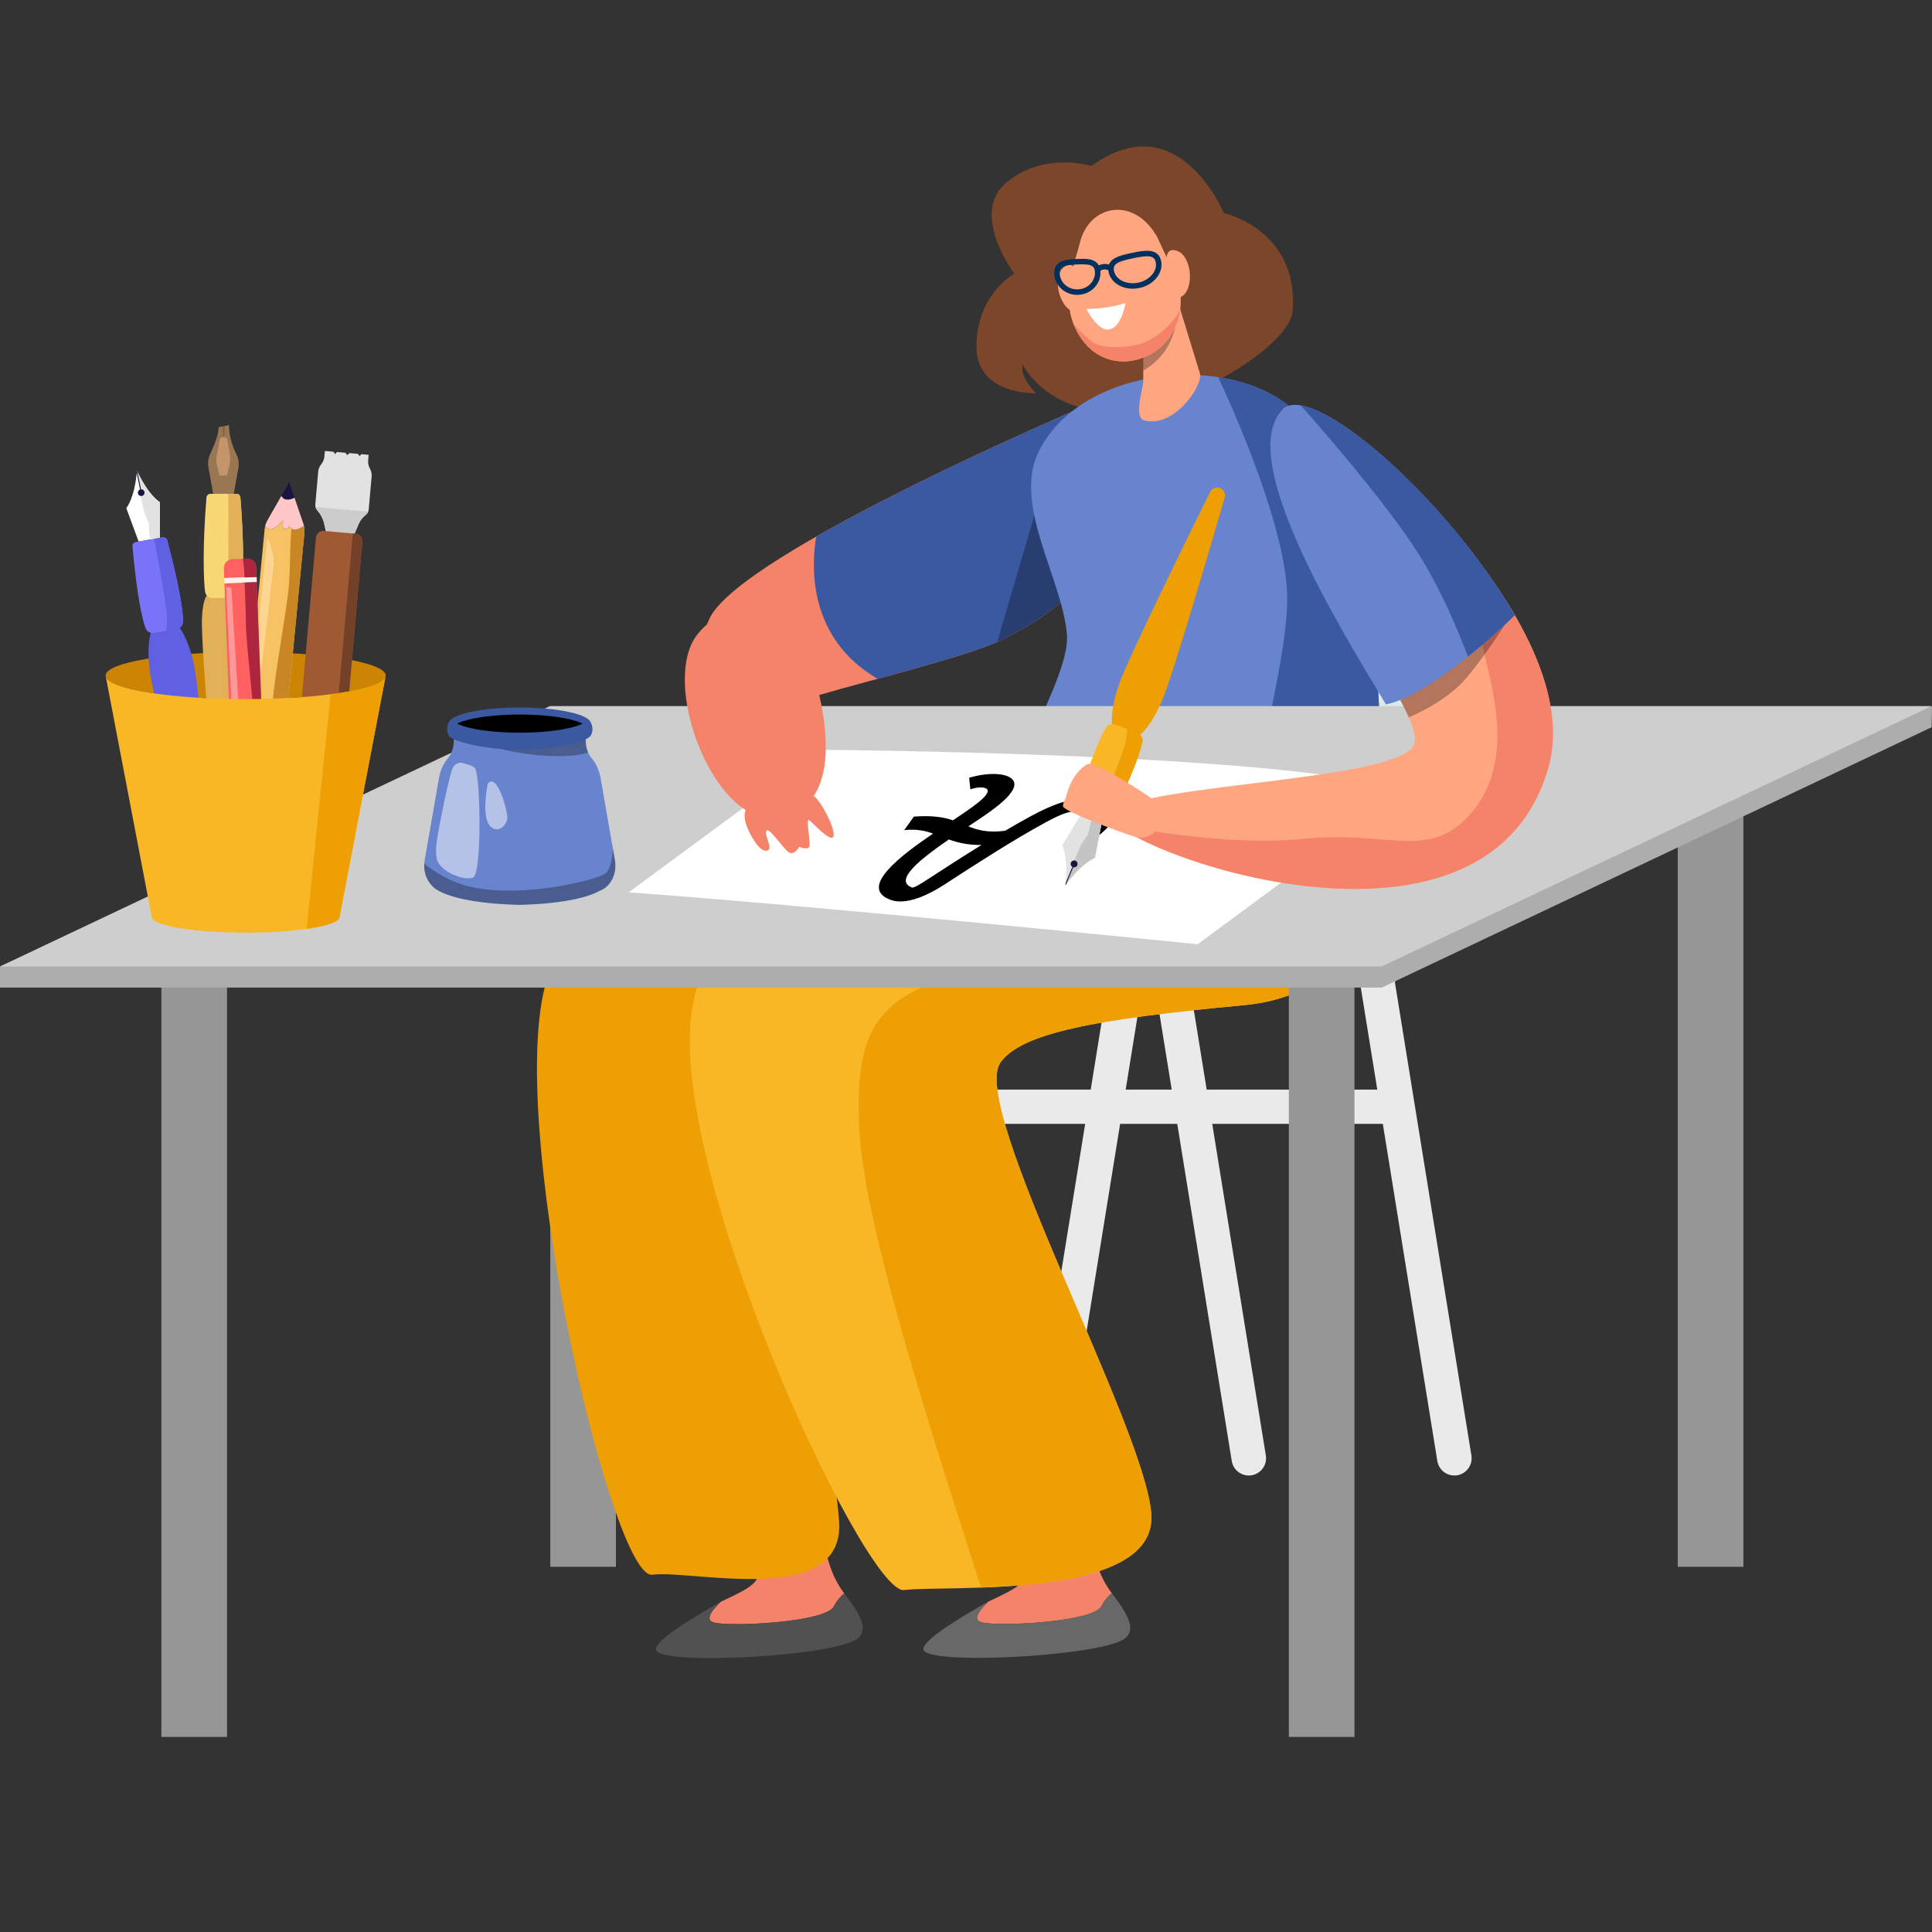 <svg xmlns="http://www.w3.org/2000/svg" xmlns:xlink="http://www.w3.org/1999/xlink" id="_x3C_Layer_x3E_" x="0px" y="0px" viewBox="0 0 1000 1000" style="enable-background:new 0 0 1000 1000;" xml:space="preserve">
<rect x="0" y="0" width="1000" height="1000" fill="#333333" stroke="none"/>
<style type="text/css">
	.st0{fill:#DDE8EB;}
	.st1{fill:#EAEAEA;}
	.st2{fill:#969696;}
	.st3{fill:#F48369;}
	.st4{fill:#515151;}
	.st5{fill:#ED9F03;}
	.st6{fill:#686868;}
	.st7{fill:#FAB725;}
	.st8{fill:#3A59A0;}
	.st9{opacity:0.3;}
	.st10{fill:#7C462A;}
	.st11{fill:#6984CE;}
	.st12{fill:#ADADAD;}
	.st13{fill:#CECECE;}
	.st14{fill:#FFFFFF;}
	.st15{fill:#FFA681;}
	.st16{fill:#00305D;}
	.st17{fill:#E2E2E2;}
	.st18{fill:#C4C4C4;}
	.st19{fill:#1E1240;}
	.st20{opacity:0.5;fill:#FFFFFF;}
	.st21{fill:#311E69;}
	.st22{fill:#CC8405;}
	.st23{fill:#997753;}
	.st24{fill:#E2B059;}
	.st25{fill:#F7D874;}
	.st26{fill:#7C6148;}
	.st27{fill:#C4956A;}
	.st28{fill:#F7C263;}
	.st29{fill:#FFC7C7;}
	.st30{fill:#FF6161;}
	.st31{fill:#FFF0F0;}
	.st32{fill:#C98624;}
	.st33{fill:#AD263D;}
	.st34{fill:#FFD592;}
	.st35{fill:#FF9999;}
	.st36{fill:#CCCCCC;}
	.st37{fill:#A05A33;}
	.st38{fill:#724128;}
	.st39{fill:#6060E2;}
	.st40{fill:#7973F9;}
</style>
<g>
	<g>
		<g>
			<path class="st0" d="M467.45,506.47l18.13-0.22l-40.41,249.96c-0.69,4.29-4.37,7.45-8.71,7.51l0,0     c-5.55,0.07-9.81-4.88-8.93-10.36L467.45,506.47z"></path>
			<path class="st1" d="M573.85,506.47l18.13-0.22l-40.41,249.96c-0.69,4.29-4.37,7.45-8.71,7.51l0,0     c-5.55,0.07-9.81-4.88-8.93-10.36L573.85,506.47z"></path>
			<path class="st1" d="M721.68,506.47l-18.13-0.22l40.41,249.96c0.69,4.29,4.37,7.45,8.71,7.51l0,0c5.55,0.07,9.81-4.88,8.93-10.36     L721.68,506.47z"></path>
			<path class="st1" d="M615.28,506.47l-18.13-0.22l40.41,249.96c0.69,4.29,4.37,7.45,8.71,7.51l0,0c5.55,0.07,9.81-4.88,8.93-10.36     L615.28,506.47z"></path>
			<path class="st0" d="M699.42,271.93c-48.23,0-62.21,18.95-62.95,23.23l-39.32,201.45h18.14l8.42-48.34h89.47l-8.42,48.34h18.14     l38.78-198.39C762.63,292.76,746.92,271.93,699.42,271.93z"></path>
			<rect x="467.17" y="563.98" class="st1" width="259.34" height="17.73"></rect>
			<path class="st0" d="M722.29,508.17H467.17v-17.74c0-2.55,2.07-4.62,4.62-4.62h250.49V508.17z"></path>
		</g>
		<rect x="284.83" y="399.56" class="st2" width="33.97" height="411.41"></rect>
		<g>
			<path class="st3" d="M394.77,796.03c0,0,1.83,12.7-3.24,21.59c-2.21,3.88-9.05,7.01-18.48,11.48c-4.35,4.14-8.53,9.39-3.55,10.72     c8.53,2.28,57.84-0.05,62.08-8.34c1.42-2.78,3.29-5.02,5.39-6.78c-7.04-9.28-9.38-19.78-10.59-28.44L394.77,796.03z"></path>
			<path class="st4" d="M431.59,831.48c-4.24,8.29-53.55,10.62-62.08,8.34c-4.98-1.33-0.79-6.58,3.55-10.72     c-14.86,8.46-33.18,19.34-33.59,24.52c-0.67,8.63,89.03,4.07,103.54-4.95c7.59-4.72,1.69-13.79-6.02-23.97     C434.87,826.46,433.01,828.69,431.59,831.48z"></path>
		</g>
		<path class="st5" d="M643.96,472.24c0,0-217.47,69.77-233.98,77.75c-16.51,7.99,21.52,192.96,24.34,237.74    c2.82,44.77-76.46,24.62-96.68,27.35c-20.22,2.74-73.01-220.09-56.59-300.06c16.43-79.97,115.11-97.85,206.81-106.66    C641.64,393.6,644.82,457.08,643.96,472.24z"></path>
		<path class="st3" d="M563.21,209.49c0,0-180.09,76.33-196.01,110.75c-12.9,27.89-1.79,57.28,60.31,38.52    c15.04-4.55,72.9-18.96,89.88-27.06C616.76,284.29,563.21,209.49,563.21,209.49z"></path>
		<g>
			<path class="st3" d="M533.26,795.93c0,0,1.83,12.7-3.24,21.59c-2.21,3.88-9.05,7.01-18.48,11.48c-4.35,4.14-8.53,9.39-3.55,10.72     c8.53,2.28,57.84-0.05,62.08-8.34c1.42-2.78,3.29-5.02,5.39-6.78c-7.04-9.28-9.38-19.78-10.59-28.44L533.26,795.93z"></path>
			<path class="st6" d="M570.07,831.37c-4.24,8.29-53.55,10.62-62.08,8.34c-4.98-1.33-0.79-6.58,3.55-10.72     c-14.86,8.46-33.18,19.34-33.59,24.52c-0.67,8.63,89.03,4.07,103.54-4.95c7.59-4.72,1.69-13.8-6.02-23.97     C573.36,826.35,571.49,828.59,570.07,831.37z"></path>
		</g>
		<path class="st7" d="M716.24,425.9c0,0,7.08,86.95-72.2,94.36c-79.27,7.41-115.35,14.76-126.15,29.59    c-16.76,23.01,75.22,189.3,78.04,234.07c2.82,44.77-107.72,36.37-127.95,39.1c-20.22,2.74-125.64-223.62-109.21-303.59    C375.2,439.46,473.5,409.8,565.58,412.77C668.9,416.09,717.09,410.74,716.24,425.9z"></path>
		<g>
			<path class="st8" d="M563.21,209.49c0,0-82.47,34.96-140.73,68.23c-2.5,14.71-4.73,52.35,31.78,73.65     c22.78-6.2,51.9-14.32,63.14-19.68C616.76,284.29,563.21,209.49,563.21,209.49z"></path>
		</g>
		<path class="st5" d="M644.04,520.26c79.27-7.41,72.2-94.36,72.2-94.36c0.47-8.27-13.7-10.43-43.42-11.23    c-33.81,28.67-85.1,66.35-132.22,77.6c-79.18,18.91-99.44,25.59-95.71,93.83c2.88,52.65,43.48,174.41,62.88,235.64    c38.97-1.45,90.09-7.18,88.16-37.81c-2.82-44.77-94.8-211.07-78.04-234.07C528.69,535.02,564.77,527.66,644.04,520.26z"></path>
		<path class="st9" d="M517.4,331.69c16.92-8.07,29.4-16.94,38.47-26.09l-17.13-50.38l-22.55,77.02    C516.59,332.06,517.03,331.87,517.4,331.69z"></path>
		<path class="st10" d="M564.91,85.93c0,0-24.05-7.75-43.75,8.32c-19.7,16.07,3.86,47.44,3.86,47.44s-18.84,9.94-19.62,36.53    c-0.78,26.59,30.87,25.32,30.87,25.32s-8.4-7.85-6.98-14.91c0,0,12.84,26.36,50.61,23.99c37.78-2.37,87.85-34.11,89.17-51.72    c3.18-42.2-35.63-50.6-35.63-50.6S610.01,53.24,564.91,85.93z"></path>
		<path class="st11" d="M715.44,393.56c-4.27-51.37-0.1-147.14-49.5-184.41c-35.37-26.69-107.33-17.82-128.3,24.54    c-13.54,27.35,11.78,65.01,14.56,94.24c0,0,0.01,0,0.01-0.01c2.52,26.49-44.09,85.01-22.15,104.93    c22.2,20.16,92.36,24.33,119.6,33.94c15.51,5.48,56.17,28.75,69.16,8.68C730.29,457.77,716.98,412.18,715.44,393.56z"></path>
		<path class="st8" d="M722.81,463.49c3.05-21.3-6.1-54.67-7.37-69.93c-4.27-51.37-0.1-147.14-49.5-184.41    c-9.66-7.29-22.05-11.92-35.39-13.95c10.77,23.29,34.95,79.19,35.71,113.14c0.73,32.86-21.41,115.31-32.45,154.21    c6.12,1.34,11.52,2.72,15.85,4.25c8.26,2.91,23.64,10.87,38.18,14.65l15.71-0.54C703.55,480.91,712.56,474.33,722.81,463.49z"></path>
		<rect x="83.53" y="487.63" class="st2" width="33.97" height="411.41"></rect>
		<g>
			<rect x="667.1" y="487.63" class="st2" width="33.97" height="411.41"></rect>
			<rect x="868.41" y="399.56" class="st2" width="33.97" height="411.41"></rect>
		</g>
		<g>
			<polygon class="st12" points="715.18,511.17 0,511.17 0,500.24 284.62,376.41 1000,365.67 999.81,376.41    "></polygon>
			<polygon class="st13" points="715.18,500.24 0,500.24 284.62,365.47 999.81,365.47    "></polygon>
		</g>
		<path class="st14" d="M425.46,388.11c0,0,251.31,1.73,301.06,21.87l-106.59,78.75c0,0-198.5-19.99-294.52-26.85L425.46,388.11z"></path>
		<path class="st3" d="M420.91,348.23c0,0,24.05,71-20.29,75c-31.32,2.83-59.18-69.85-39.7-94.79    C380.4,303.51,411.4,323.26,420.91,348.23z"></path>
		<path class="st3" d="M390.17,434.8c0,0-9.28-13.6-1.94-18.13c7.34-4.53,29.64-8.38,34.03-3.76c4.39,4.62,10.86,18,8.92,20.38    c-1.94,2.37-10.79-7.96-12.52-8.85c-1.73-0.89,1.08,11.9,0.22,13.83c-0.86,1.93-5.18,0-5.18,0s-2.47,4.52-5.23,3.01    c-2.76-1.51-10.5-13.47-11.8-11.31c-1.3,2.16,3.86,9.55,0.41,10.32C393.63,441.06,390.17,434.8,390.17,434.8z"></path>
		<path class="st15" d="M609.1,154.28l11.93,38.86c1.93,6.41-13.54,28.79-28.88,24.42c-4.49-1.28-2.06-11.56-0.41-19.27l0.07-36.37    L609.1,154.28z"></path>
		<path class="st9" d="M591.76,191.86c17.6-10.33,17.17-28.1,17.17-28.1L591.38,170L591.76,191.86z"></path>
		<path class="st15" d="M599,122.76l9.06,19.38c7.18,15.37,1.52,34.31-13.7,41.81c-14.05,6.92-30.82,2.54-38.43-15.54    c-6.77-16.07,0.88-33.85,2.98-42.61C563.68,105.83,586.95,101.23,599,122.76z"></path>
		<path class="st15" d="M604.08,142.43c0.17-1.87,0.06-3.75-0.17-5.62c-0.43-3.55-0.24-8.92,5.34-6.97    c8.11,2.84,9.36,21.88,0.76,24.37C603.63,156.08,603.65,147.15,604.08,142.43z"></path>
		<path class="st15" d="M559.61,148.55c-0.78-1.71-1.29-3.52-1.69-5.36c-0.76-3.49-2.7-8.51-7.33-4.83    c-6.73,5.35-1.66,23.74,7.28,23.27C564.52,161.29,561.57,152.87,559.61,148.55z"></path>
		<path class="st14" d="M582.56,156.8c0,0-8.17,3.1-20.25,3.08c0,0,3.98,8.15,9,10.28C576.34,172.27,580.87,166.39,582.56,156.8z"></path>
		<path class="st3" d="M590.66,177.86c-6.04,1.95-17.55,2.68-23.08,0.26c-4.9-2.14-10.71-9.06-11.97-10.61    c0.12,0.3,0.2,0.6,0.33,0.9c7.61,18.08,24.39,22.46,38.43,15.54c9.38-4.62,15.11-13.59,16.46-23.39    C604.81,170.75,596.08,176.11,590.66,177.86z"></path>
		<g>
			<path class="st16" d="M591.35,148.65c-0.53,0.17-1.08,0.31-1.65,0.43c-7.49,1.56-14.63-2.18-15.91-8.33     c-1.46-7.04,6.09-8.61,12.14-9.86c6.05-1.26,13.59-2.82,15.06,4.21l0,0C602.16,140.79,597.92,146.58,591.35,148.65z      M581.15,134.98c-3.7,1.16-5.13,2.55-4.58,5.2c0.96,4.62,6.6,7.37,12.56,6.13c5.97-1.28,10.03-6.01,9.08-10.62     c-0.76-3.67-4.08-3.6-11.71-2.02C584.37,134.11,582.59,134.52,581.15,134.98z"></path>
		</g>
		<g>
			<path class="st16" d="M561.36,152.04c-1.03,0.32-2.11,0.52-3.22,0.57c-3.18,0.14-6.22-0.9-8.57-2.93     c-2.37-2.05-3.76-4.86-3.89-7.92c-0.14-3.11,1.1-5.28,3.69-6.44c2.09-0.93,4.83-1.13,7.93-1.28c3.09-0.14,5.83-0.2,8.02,0.56     c2.69,0.92,4.12,2.97,4.26,6.08l0,0c0.14,3.05-0.98,5.98-3.16,8.23C565.01,150.37,563.27,151.44,561.36,152.04z M551.26,137.64     c-0.26,0.08-0.5,0.17-0.73,0.27c-1.11,0.5-2.13,1.3-2.02,3.72c0.11,2.27,1.14,4.36,2.92,5.9c1.8,1.56,4.14,2.35,6.59,2.24     c2.44-0.11,4.7-1.1,6.36-2.82c1.63-1.69,2.47-3.86,2.37-6.13l0,0c-0.11-2.43-1.19-3.13-2.35-3.53c-1.72-0.59-4.27-0.53-6.97-0.41     C555.1,136.98,552.88,137.13,551.26,137.64z"></path>
		</g>
		<g>
			<path d="M556.2,432.46c9.91-7.06,9.01-10.94,3.54-12.31c-4.52-1.1-9.92,0.79-18.51,5.51c-16.37,8.87-36.47,21.81-50.93,31.23     c-4.69,3.06-19.49,12.75-29.63,8.76c-16.5-6.36,6.07-23.15,22.29-34.19c-4.16-1.51-8.71-2.47-14.95-1.78l5.02-7.01     c9.47-0.7,15.52,0.32,20.23,1.92c8.09-5.45,19.34-12.72,17.86-15.8c-0.79-1.48-4.55-1.7-8.86-0.22l-0.63-6.01     c10.81-3.19,20.99-2.36,23.06,1.78c3.12,6.51-15,17.74-23.49,23.38c4.86,1.93,9.96,3.42,19.01,2.3     c4.54-2.66,9.06-5.25,13.31-7.55c11.08-6.06,25.33-11.78,36.4-8.92c9.31,2.34,11.8,9.48-3.25,20.43L556.2,432.46z M491.13,434.5     c-13.92,9.58-28.94,21.12-19.11,24.87c0.94,0.35,4.36-1.75,8.96-4.76c7.65-5,17.25-11.19,27.04-17.25     C500.68,437.43,495.56,436.08,491.13,434.5z"></path>
		</g>
		<g>
			<path class="st5" d="M601.58,362.36c-6.6,15.59-13.42,19.74-13.42,19.74l-6.12-2.38l-6.12-2.38c0,0-2.22-7.67,3.45-23.62     c5-14.08,39.06-83.09,46.99-99.1c0.93-1.88,3.15-2.74,5.1-1.98l0,0l0,0c1.96,0.76,3.01,2.89,2.42,4.91     C628.92,274.71,607.4,348.6,601.58,362.36z"></path>
			<path class="st17" d="M551.46,458.21c1.66-14.78-1.7-20.69-1.7-20.69l9.93-16.22l5.33,2.08l5.33,2.08l-3.66,18.67     C566.71,444.12,560.24,446.2,551.46,458.21z"></path>
			<path class="st7" d="M574.54,424.96c-0.49,1-1.67,1.47-2.72,1.06l-6.79-2.65l-6.79-2.65c-1.04-0.41-1.6-1.54-1.28-2.62     c7.83-26.45,12.82-37.16,15.38-41.43c1-1.66,3.06-2.36,4.86-1.65l11.65,4.54c1.82,0.71,2.86,2.63,2.46,4.53     C590.27,388.97,586.66,400.22,574.54,424.96z"></path>
			<path class="st18" d="M559.6,437.3c2.68-4.88,3.22-3.46,4.22-8.33c0.39-1.88,1.02-3.79,1.66-5.43l4.88,1.9l-3.66,18.67     c0,0-6.47,2.08-15.25,14.09C551.46,458.21,556.93,442.18,559.6,437.3z"></path>
			<path class="st19" d="M556.93,445.67c-0.82-0.54-1.92-0.31-2.46,0.51c-0.54,0.82-0.31,1.92,0.51,2.46     c0.82,0.54,1.92,0.31,2.46-0.51C557.98,447.31,557.75,446.21,556.93,445.67z"></path>
			<path class="st19" d="M551.59,457.01l4.1-9.83c0.01-0.01,0.01-0.03,0.02-0.04c0.06-0.1,0.19-0.14,0.3-0.09     c0.13,0.05,0.19,0.2,0.13,0.33l-4.31,10.33c-0.12,0.17-0.25,0.33-0.37,0.5C551.51,457.8,551.55,457.4,551.59,457.01z"></path>
			<path class="st5" d="M571.82,426.02l-4.29-1.67c2.7-6.69,14.02-34.87,15.07-40.18c0.53-2.69,0.7-5.01,0.73-6.75l5.51,2.15     c1.82,0.71,2.86,2.63,2.46,4.53c-1.04,4.87-4.65,16.13-16.77,40.86C574.05,425.96,572.87,426.42,571.82,426.02z"></path>
		</g>
		<g>
			<path class="st16" d="M574.4,140.17c-3.44-1.79-5.24,0.35-5.25,0.38l-2.21-1.78c1.12-1.39,4.38-3.39,8.77-1.12L574.4,140.17z"></path>
		</g>
		<g>
			<path class="st15" d="M664.09,211.79c14.33-17,160.05,106.41,137.32,185.57c-31.35,109.15-210.58,46.81-224.78,27.53     c-14.21-19.28,151.97-18.73,155.62-40.51C736.34,359.9,633.49,248.08,664.09,211.79z"></path>
			<path class="st3" d="M801.41,397.36c10.26-35.72-13.79-80.45-44.58-117.22c4.01,21.61,9.72,51.38,13.66,67.69     c6.66,27.58,8.39,56.16-12.11,76.35c-20.49,20.19-41.9,5.68-83.77,9.99c-41.72,4.3-95.56-7.09-95.96-7.18     C602.84,448.2,771.12,502.81,801.41,397.36z"></path>
			<path class="st9" d="M725.24,337.02l-7.44,13.14c4.79,7.99,8.78,15.16,11.36,21.1c0,0,19.8-7.73,30.95-21.65     c11.73-14.65,18.6-26.06,18.6-26.06L725.24,337.02z"></path>
			<g>
				<path class="st11" d="M784.06,318.45c-36.1-62.08-105.15-121.23-119.97-106.66c-24.71,24.29,26.9,109.19,53.28,152.82      C735.87,360.82,765.83,336.23,784.06,318.45z"></path>
			</g>
			<path class="st8" d="M673.29,209.82c13.91,15.72,43.65,50.18,59.88,75.2c11.15,17.18,20.35,38.33,26.66,54.84     c8.91-7.12,17.39-14.74,24.22-21.41C753.03,265.08,697.64,213.88,673.29,209.82z"></path>
			<path class="st15" d="M597.65,414.28c0,0-30.91-21.18-34.95-18.73c-8.93,5.41-11.01,17.44-11.01,17.44s-1.35,1.73-1.52,4.25     c-0.16,2.52,28.81,13.22,37.42,15.93C596.21,435.87,606.6,425.34,597.65,414.28z"></path>
		</g>
		<g>
			<path class="st11" d="M318.28,445.3l-7.43-42.69c-0.68-3.89-2.34-7.41-4.68-10.23c-1.77-2.13-3.47-5.72-2.86-11.47     c0,0-11,3.38-34.27,4.43c-23.27-1.04-34.27-4.43-34.27-4.43c0.6,5.75-1.09,9.35-2.86,11.47c-2.35,2.82-4.01,6.34-4.68,10.23     l-7.43,42.69c-0.89,5.12,0.76,10.05,3.81,13.13c0,0,5.66,8.87,45.13,9.92c25.54-0.67,36.92-4.63,41.78-7.33     C315.94,459.01,319.51,452.34,318.28,445.3z"></path>
			<path class="st9" d="M290.26,391.37c6.69-0.09,11.18-0.9,14.15-1.83c-0.93-2.1-1.5-4.91-1.11-8.63c0,0-10.5,3.23-32.68,4.35     l-11.04,2.45C259.58,387.71,273.61,391.6,290.26,391.37z"></path>
			<path class="st8" d="M305.76,374.01l-36.73,0.53l-36.61-0.86c0,0-2.09,3.27-0.19,6.97c1.9,3.7,21.87,7.49,36.8,7.49     c14.93,0,34.9-3.79,36.8-7.49C307.73,376.95,305.76,374.01,305.76,374.01z"></path>
			<path class="st8" d="M305.84,374.54c0,4.61-16.48,8.35-36.8,8.35c-20.32,0-36.8-3.74-36.8-8.35c0-4.61,16.48-8.35,36.8-8.35     C289.36,366.19,305.84,369.93,305.84,374.54z"></path>
			<path d="M292.41,377.29c-6.49,1.25-14.79,1.95-23.37,1.95c-8.58,0-16.88-0.69-23.37-1.95c-4.97-0.96-7.69-2.01-9.12-2.75     c1.44-0.75,4.15-1.79,9.12-2.75c6.49-1.25,14.79-1.95,23.37-1.95c8.58,0,16.88,0.69,23.37,1.95c4.97,0.96,7.69,2.01,9.12,2.75     C300.09,375.28,297.38,376.33,292.41,377.29z"></path>
			<g class="st9">
				<path d="M318.28,445.3l-1.04-5.99c-0.34,5.21-1.37,11.22-4.2,13.01c-5.3,3.35-41.15,12.32-67.86,7.05      c-10.99-2.17-19.82-7.71-25.6-12.33c-0.29,4.48,1.31,8.67,4.02,11.4c0,0,5.66,8.87,45.13,9.92c25.54-0.67,36.92-4.63,41.78-7.33      C315.94,459.01,319.51,452.34,318.28,445.3z"></path>
			</g>
			<path class="st20" d="M239.27,394.9c-2.32-0.56-4.64,1.02-5.39,3.7c-1.32,4.64-3.39,12.67-5.35,23.31     c-1.94,10.48-4.53,20.52-1.31,25.22c3.21,4.7,12.71,8.7,17.53,7.13c4.81-1.57,3.94-50.78,1.31-56.34     C245.45,396.65,242.09,395.58,239.27,394.9z"></path>
			<path class="st20" d="M253.5,404.75c-0.63,0.33-1.05,0.96-1.18,1.66c-0.59,3.21-2.57,15.62,0.79,20.44     c3.88,5.56,9.88,0.39,9.47-4.3C262.2,418.21,257.87,402.44,253.5,404.75z"></path>
		</g>
	</g>
	<g>
		<path class="st21" d="M54.82,350.44l-0.15-0.8C54.66,349.91,54.72,350.18,54.82,350.44z"></path>
		<path class="st21" d="M199.64,349.65l-0.15,0.8C199.59,350.18,199.64,349.91,199.64,349.65z"></path>
		<path class="st22" d="M127.15,337.45c-40.03,0-72.49,5.46-72.49,12.2l0.15,0.8c2.43,6.37,33.89,11.41,72.34,11.41    c38.45,0,69.9-5.04,72.34-11.41l0.15-0.8C199.64,342.91,167.19,337.45,127.15,337.45z"></path>
		<g>
			<g>
				<path class="st23" d="M120.91,231.94c-1-2.53-2.47-7.46-2.38-11.94l-5.38,1.11c-0.14,4.54-2.11,8.54-3.02,10.83      c-0.42,1.05-0.88,2.1-1.32,3.04c-1.02,2.18-1.34,4.63-0.91,7l2.44,13.62l5.32,0l5.32,0l2.4-13.28c0.46-2.53,0.06-5.13-1.11-7.42      C121.8,234,121.32,232.97,120.91,231.94z"></path>
			</g>
			<path class="st24" d="M126.68,320.8c-0.44-15.73-4.94-13.7-4.94-13.7l-6.11-0.01l-6.11-0.01c0,0-4.52-2.04-5,13.69     c-0.48,15.73,7.5,105.14,7.5,105.14l3.45,0l3.45,0C118.91,425.93,127.12,336.53,126.68,320.8z"></path>
			<path class="st25" d="M124.43,257.45c-0.09-1.04-0.95-1.84-1.99-1.84l-6.78,0l-6.78,0c-1.04,0-1.91,0.8-2,1.83     c-2.17,25.56-1.46,44.45-0.69,49.01c0.3,1.78,1.85,3.08,3.65,3.08l11.62,0.01c1.81,0,3.37-1.31,3.66-3.09     C125.88,301.87,126.55,282.97,124.43,257.45z"></path>
			<path class="st24" d="M122.43,255.61l-4.28,0c0.08,6.71,0.35,42.87-0.53,47.83c-0.45,2.51-1.09,4.58-1.65,6.09l5.5,0     c1.81,0,3.37-1.31,3.66-3.09c0.75-4.57,1.43-23.47-0.7-48.99C124.34,256.41,123.47,255.61,122.43,255.61z"></path>
			<polygon class="st26" points="115.4,220.64 115.4,238.6 116.31,220.45    "></polygon>
			<path class="st27" d="M113.58,246.12l-1.42-6.21c-0.28-1.21-0.3-2.46-0.07-3.67l1.6-8.41c0.18-0.97,1.03-1.67,2.02-1.67l0,0     c1.01,0,1.87,0.73,2.03,1.73l1.33,8.27c0.18,1.09,0.15,2.2-0.08,3.28l-1.42,6.68H113.58z"></path>
		</g>
		<g>
			<g>
				<path class="st19" d="M152.45,257.65l-2.75-8.09l-4.05,7.1C146.36,258.13,148.13,259.71,152.45,257.65z"></path>
				<g>
					<path class="st28" d="M149.82,272.24c0.12-0.23,0.19-0.4,0.19-0.4S149.87,272,149.82,272.24z"></path>
					<path class="st29" d="M152.45,257.65c-4.33,2.06-6.09,0.47-6.8-0.99l-7.2,12.61c-0.57,1-0.98,2.08-1.23,3.2       c0.98,1.05,2.26,1.89,3.61,1.37c2.9-1.12,5.75-4.42,5.75-4.42s-0.91,4.01,0.8,4.44c1.26,0.32,2.1-0.94,2.45-1.62       c0.05-0.24,0.19-0.4,0.19-0.4s-0.06,0.16-0.19,0.4c-0.09,0.44,0.11,1.15,1.9,1.77c1.42,0.49,3.68-0.46,5.61-1.81       c-0.09-0.39-0.2-0.77-0.32-1.15L152.45,257.65z"></path>
				</g>
				<path class="st30" d="M125.8,390.06l-0.61,6.31c-0.3,3.1,1.98,5.86,5.08,6.16l9.33,0.9c3.1,0.3,5.86-1.98,6.16-5.08l0.61-6.31      L125.8,390.06z"></path>
				<path class="st28" d="M157.56,275.82c0.12-1.21,0.04-2.43-0.23-3.61c-1.94,1.35-4.2,2.3-5.61,1.81      c-1.79-0.62-1.98-1.34-1.9-1.77c-0.35,0.67-1.19,1.93-2.45,1.62c-1.7-0.43-0.8-4.44-0.8-4.44s-2.85,3.3-5.75,4.42      c-1.36,0.52-2.63-0.32-3.61-1.37c-0.1,0.45-0.18,0.91-0.23,1.37l-10.87,112.84l20.57,1.97L157.56,275.82z"></path>
				
					<rect x="134.55" y="379.03" transform="matrix(0.096 -0.995 0.995 0.096 -264.346 487.791)" class="st31" width="3.39" height="20.67"></rect>
				<g>
					<path class="st32" d="M157.56,275.82c0.12-1.21,0.04-2.43-0.23-3.61c-1.94,1.35-4.2,2.3-5.61,1.81       c-0.34-0.12-0.61-0.24-0.85-0.37c-0.15,1.4-0.27,2.77-0.35,4.09c-0.52,9.55-0.24,13.93-0.91,24.51       c-0.67,10.58-7.56,47.45-8.4,60.74c-0.39,6.24-1.35,16.16-2.25,24.93l7.73,0.74L157.56,275.82z"></path>
				</g>
				<g>
					<path class="st33" d="M136.89,403.16l2.72,0.26c3.1,0.3,5.86-1.98,6.16-5.08l0.61-6.31l-7.65-0.73       C138.45,394.46,137.9,399.27,136.89,403.16z"></path>
				</g>
				<path class="st34" d="M127.32,384.74l11.04-106.51c0,0,3.81,7.73,3.26,14.1c-0.55,6.37-10.89,91.79-10.89,91.79L127.32,384.74z"></path>
			</g>
		</g>
		<g>
			<g>
				<path class="st19" d="M131.39,407.58l-2.6,6.41l-2.94-5.93C126.49,406.91,127.99,405.72,131.39,407.58z"></path>
				<g>
					<path class="st28" d="M129.95,395.67c0.09,0.2,0.13,0.33,0.13,0.33S129.98,395.87,129.95,395.67z"></path>
					<path class="st29" d="M131.39,407.58c-3.4-1.86-4.9-0.67-5.55,0.48l-5.23-10.53c-0.41-0.83-0.69-1.73-0.84-2.64       c0.84-0.8,1.91-1.42,2.98-0.94c2.29,1.04,4.44,3.84,4.44,3.84s-0.55-3.29,0.85-3.55c1.04-0.2,1.65,0.86,1.9,1.42       c0.03,0.2,0.13,0.33,0.13,0.33s-0.04-0.14-0.13-0.33c-0.05-0.36,0.14-0.93,1.62-1.34c1.17-0.33,2.95,0.54,4.45,1.72       c-0.09,0.31-0.19,0.62-0.32,0.92L131.39,407.58z"></path>
				</g>
				<path class="st30" d="M116.06,299.3l-0.19-5.13c-0.1-2.52,1.87-4.64,4.39-4.74l7.59-0.29c2.52-0.09,4.64,1.87,4.74,4.4      l0.19,5.13L116.06,299.3z"></path>
				<path class="st30" d="M136.37,393.14c0.04,0.98-0.08,1.97-0.36,2.91c-1.5-1.18-3.28-2.05-4.45-1.72      c-1.47,0.42-1.67,0.99-1.62,1.34c-0.25-0.56-0.87-1.62-1.9-1.42c-1.4,0.26-0.85,3.55-0.85,3.55s-2.15-2.8-4.44-3.84      c-1.07-0.49-2.14,0.14-2.98,0.94c-0.06-0.37-0.1-0.74-0.12-1.12l-3.49-91.73l16.72-0.63L136.37,393.14z"></path>
				
					<rect x="116.11" y="298.98" transform="matrix(0.999 -0.038 0.038 0.999 -11.207 4.894)" class="st31" width="16.73" height="2.74"></rect>
				<g>
					<path class="st33" d="M136.37,393.14c0.04,0.98-0.08,1.97-0.36,2.91c-1.5-1.18-3.28-2.05-4.45-1.72       c-0.28,0.08-0.51,0.17-0.7,0.26c-0.06-1.14-0.09-2.26-0.09-3.32c0.03-7.74,0.46-11.27,0.42-19.86       c-0.04-8.58-3.88-38.71-3.94-49.5c-0.03-5.06-0.33-13.12-0.65-20.26l6.28-0.24L136.37,393.14z"></path>
				</g>
				<g>
					<path class="st33" d="M125.64,289.23l2.21-0.08c2.52-0.09,4.64,1.87,4.74,4.4l0.19,5.13l-6.21,0.23       C126.5,296.33,126.28,292.42,125.64,289.23z"></path>
				</g>
				<path class="st35" d="M117.04,303.67l3.92,86.62c0,0,3.44-6.07,3.29-11.24c-0.15-5.18-4.49-74.71-4.49-74.71L117.04,303.67z"></path>
			</g>
		</g>
		<g>
			<g>
				<path class="st17" d="M191.78,243.21l-0.66-1.46c-0.47-1.06-0.67-2.22-0.57-3.37l0.26-2.97l-3.78-0.33l-0.92,1.03l-0.82-1.19      l-4.4-0.39l-1.12,1.05l-0.98-1.23l-4.4-0.39l-0.89,1.07l-0.95-1.23l-4.39-0.39l-0.26,2.97c-0.1,1.15-0.5,2.26-1.15,3.22      l-0.9,1.32c-0.65,0.96-1.05,2.07-1.15,3.22l-1.49,16.91c-0.1,1.16,0.28,2.31,1.06,3.18l0,0c1.73,1.94,2.94,4.28,3.52,6.81      l1.29,5.65l6.88,0.6l6.88,0.6l2.79-6.64c0.65-1.55,1.64-2.93,2.9-4.04l0.92-0.81c0.81-0.71,1.31-1.71,1.41-2.79l1.5-17.06      C192.45,245.43,192.26,244.26,191.78,243.21z"></path>
				<path class="st36" d="M163.32,262.43c0.16,0.66,0.49,1.29,0.95,1.81l0,0c1.73,1.94,2.94,4.28,3.52,6.81l1.29,5.65l6.88,0.6      l6.88,0.6l2.79-6.64c0.65-1.55,1.64-2.93,2.9-4.04l0.92-0.81c0.5-0.44,0.88-0.99,1.12-1.6L163.32,262.43z"></path>
			</g>
			<path class="st37" d="M184.07,276.25l-16.39-1.44c-2.1-0.19-3.96,1.37-4.15,3.48l-8.51,96.71c-0.19,2.1,1.37,3.96,3.48,4.15     l16.39,1.44c2.1,0.19,3.96-1.37,4.15-3.48l8.51-96.71C187.73,278.29,186.17,276.43,184.07,276.25z"></path>
			<path class="st38" d="M184.07,276.25l-1.44-0.13l-9.18,104.33l1.44,0.13c2.1,0.19,3.96-1.37,4.15-3.48l8.51-96.71     C187.73,278.29,186.17,276.43,184.07,276.25z"></path>
		</g>
		<g>
			<path class="st39" d="M100.43,344.28c-3.32-16.07-9.03-21.31-9.03-21.31l-6.27,1.11l-6.27,1.11c0,0-3.56,6.88-1.19,23.12     s26.88,106.61,26.88,106.61l3.54-0.62l3.54-0.62C111.63,453.65,103.75,360.35,100.43,344.28z"></path>
			<path class="st14" d="M70.89,243.64C69.68,258.01,65.37,263,65.37,263l6.38,17.3l5.47-0.97l5.47-0.97l0.05-18.44     C82.73,259.93,76.97,256.72,70.89,243.64z"></path>
			<path class="st40" d="M86.55,279.63c-0.28-1.05-1.31-1.71-2.38-1.52l-6.96,1.23l-6.96,1.23c-1.07,0.19-1.81,1.17-1.71,2.25     c2.44,26.64,5.16,37.77,6.79,42.31c0.63,1.77,2.46,2.82,4.31,2.49l11.93-2.11c1.86-0.33,3.22-1.96,3.2-3.85     C94.7,316.83,93.4,305.44,86.55,279.63z"></path>
			<path class="st17" d="M74.69,265.06c1.62,5.14,2.4,3.9,2.44,8.72c0.01,1.86,0.26,3.8,0.55,5.48l5.01-0.89l0.05-18.44     c0,0-5.76-3.2-11.84-16.29C70.89,243.64,73.06,259.92,74.69,265.06z"></path>
			<path class="st19" d="M73.73,256.6c-0.88,0.36-1.89-0.07-2.24-0.95c-0.36-0.88,0.07-1.89,0.95-2.24     c0.88-0.36,1.89,0.07,2.24,0.95C75.04,255.24,74.61,256.24,73.73,256.6z"></path>
			<path class="st19" d="M70.79,244.81l2.04,10.12c0,0.01,0.01,0.03,0.01,0.04c0.04,0.11,0.16,0.17,0.27,0.15     c0.13-0.03,0.22-0.15,0.19-0.28l-2.14-10.64c-0.09-0.18-0.17-0.36-0.26-0.55C70.86,244.04,70.82,244.42,70.79,244.81z"></path>
			<path class="st39" d="M84.17,278.11l-4.4,0.78c1.31,6.88,6.74,35.82,6.73,41.06c0,2.66-0.28,4.9-0.58,6.56l5.65-1     c1.86-0.33,3.22-1.96,3.2-3.85c-0.06-4.83-1.37-16.22-8.21-42.03C86.28,278.58,85.24,277.92,84.17,278.11z"></path>
		</g>
		<path class="st7" d="M127.15,361.85c-38.45,0-69.9-5.04-72.34-11.41l23.72,124.12c0,4.52,21.77,8.18,48.62,8.18    c26.85,0,48.62-3.66,48.62-8.18l23.72-124.12C197.06,356.81,165.6,361.85,127.15,361.85z"></path>
		<path class="st5" d="M171.13,359.35L158.7,480.79c10.44-1.5,17.07-3.73,17.07-6.23l23.72-124.12    C198.1,354.07,187.29,357.27,171.13,359.35z"></path>
	</g>
</g>
</svg>